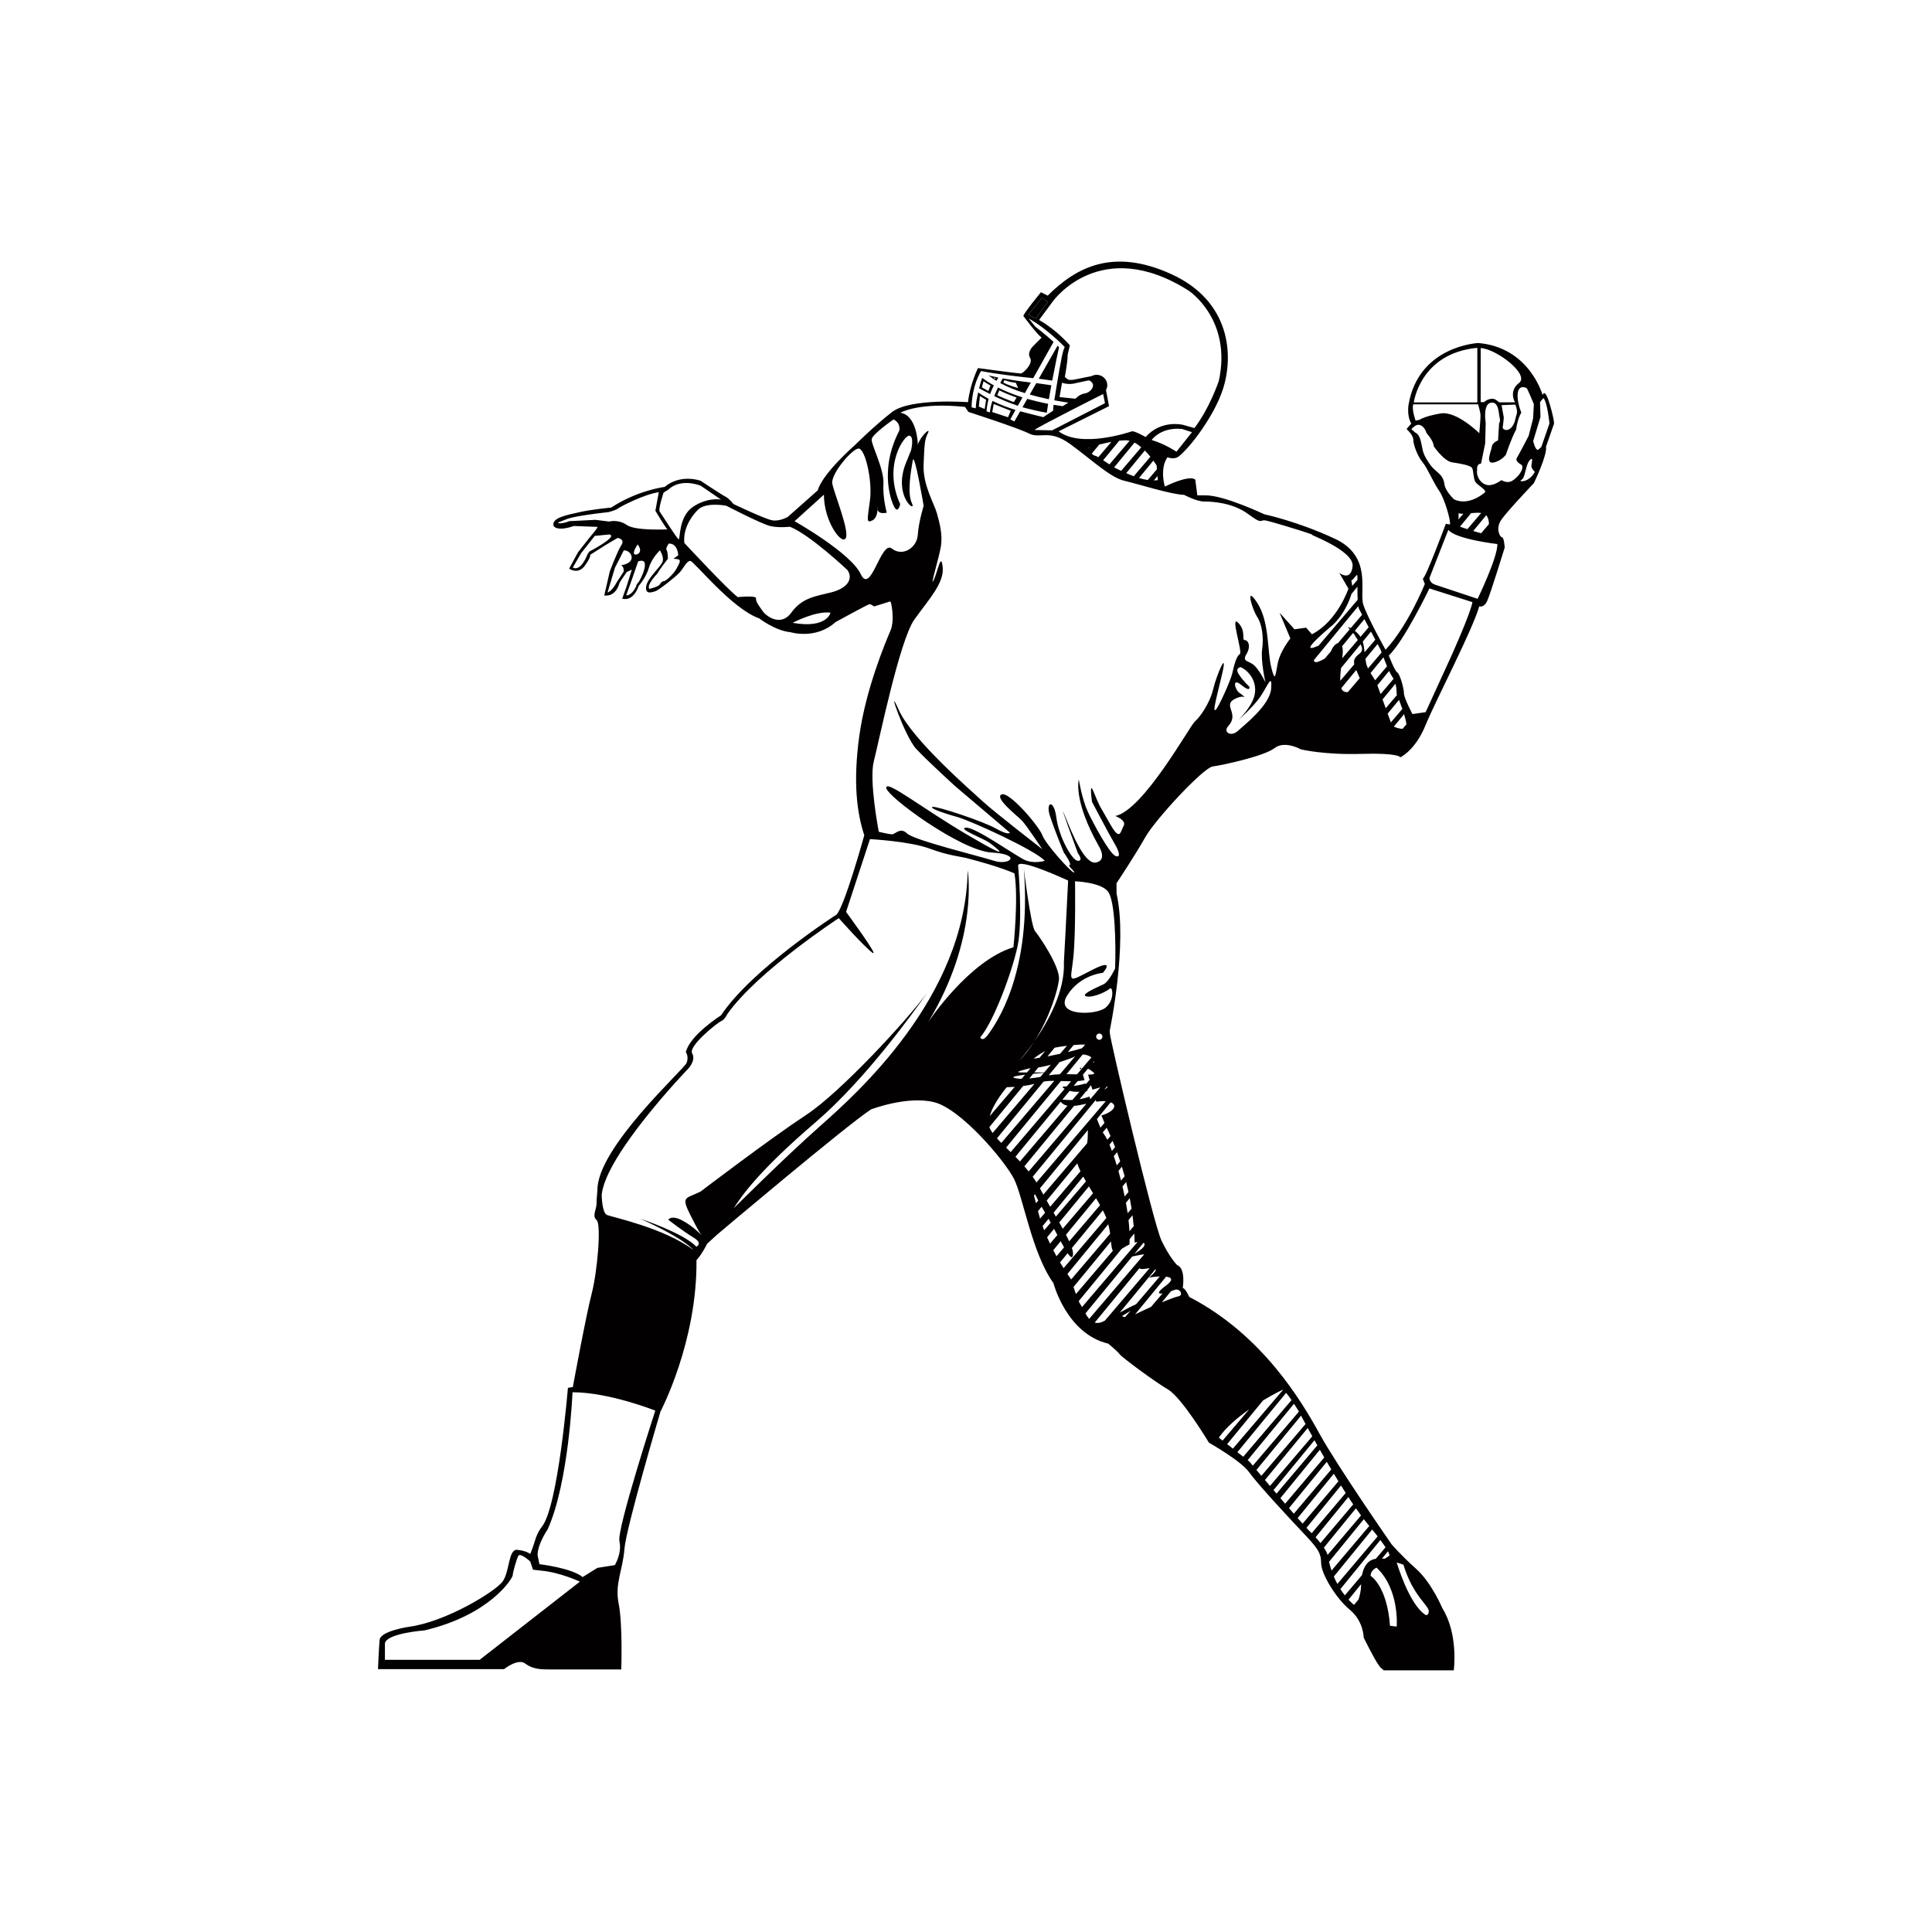 <?xml version="1.0" encoding="utf-8"?>
<!-- Generator: Adobe Illustrator 16.0.0, SVG Export Plug-In . SVG Version: 6.00 Build 0)  -->
<!DOCTYPE svg PUBLIC "-//W3C//DTD SVG 1.1//EN" "http://www.w3.org/Graphics/SVG/1.1/DTD/svg11.dtd">
<svg version="1.1" id="Layer_1" xmlns="http://www.w3.org/2000/svg" xmlns:xlink="http://www.w3.org/1999/xlink" x="0px" y="0px"
	 width="864px" height="864px" viewBox="0 0 864 864" enable-background="new 0 0 864 864" xml:space="preserve">
<g>
	<path fill="#020001" d="M618.773,746.971h-0.15C618.623,746.971,618.816,747.062,618.773,746.971z"/>
	<path fill="#020001" d="M483.59,478.109c-0.075-0.242-0.137-0.481-0.195-0.707C482.704,477.792,482.569,478.063,483.59,478.109z"/>
	<path fill="#020001" d="M446.5,168.87c-3.003-0.6-4.461-1.006-4.461-1.006c1.128,0.878,2.299,1.689,3.545,2.448
		C445.869,169.832,446.17,169.351,446.5,168.87z M444.953,169.412c-0.271-0.188-0.556-0.399-0.812-0.631c0,0,0.451,0.173,1.083,0.27
		C445.179,169.201,444.999,169.261,444.953,169.412z"/>
	<path fill="#020001" d="M473.602,155.283c-0.212-0.217-0.422-0.443-0.647-0.668l-8.426,14.767c1.125,0.112,4.206,0.555,6.021,0.818
		C471.963,162.801,473.346,156.455,473.602,155.283z"/>
	<path fill="#020001" d="M469.064,178.545c0.344-2.082,0.72-4.191,1.096-6.257c-1.788-0.241-6.008-0.872-6.744-0.947l-2.914,5.107
		C463.566,177.327,466.494,178.01,469.064,178.545z"/>
	<path fill="#020001" d="M446.291,173.31c-0.557,1.178-1.142,2.486-1.668,3.83c3.064,1.472,6.76,3.071,10.545,4.326l2.089-3.747
		C452.78,176.292,449.159,174.751,446.291,173.31z M453.382,179.814c-2.061-0.721-5.725-2.216-7.392-3.057
		c0.284-0.774,0.602-1.518,0.916-2.187c1.547,0.826,5.288,2.381,7.722,3.2L453.382,179.814z"/>
	<path fill="#020001" d="M460.982,171.071c-5.995-0.698-10.14-1.398-12.575-1.84c-0.285,0.502-0.675,1.217-1.109,2.064
		c3.35,1.833,7.059,3.291,11.025,4.515L460.982,171.071z M448.679,171.093c0.255-0.479,0.301-0.78,0.451-1.066
		c1.396,0.255,1.713,0.758,5.151,1.157l1.023,2.381C453.02,172.866,450.602,172.146,448.679,171.093z"/>
	<path fill="#020001" d="M444.459,172.34c-2.404-1.321-4.117-2.509-5.229-3.351c-0.314,0.895-0.856,2.502-1.381,4.635
		c1.005,0.564,2.748,1.518,4.942,2.614C443.21,175.021,443.752,173.708,444.459,172.34z M439.108,173.235
		c0.317-1.315,0.572-2.179,0.752-2.734c0.647,0.519,1.714,1.127,3.11,1.945c-0.405,0.849-0.723,1.66-0.962,2.412
		C440.718,174.173,439.696,173.588,439.108,173.235z"/>
	<path fill="#020001" d="M693.206,181.256c-2.434-8.48-3.336-4.538-3.336-4.538s-5.797-21.361-28.767-23.321
		c0,0-26.647,1.156-31.187,27.558c0,0-0.899,4.844,1.217,8.479l-2.116,2.419c0,0,3.019,2.703,3.019,4.822
		c0,2.118,1.832,7.286,4.161,10.058c2.165,2.591,4.628,8.734,7.346,12.671c2.721,3.935,5.453,14.232,4.854,15.142l-1.818-0.301
		c0,0-9.089,24.523-10.306,24.523l0.916,2.42c0,0-7.569,18.777-17.561,29.375c0,0-8.188-14.542-9.989-20.287
		c-1.818-5.761,4.235-21.504-12.724-29.368c-16.959-7.879-31.484-10.906-31.484-10.906s-18.479-8.78-26.65-8.473h-3.335l-0.9-6.97
		c0,0-1.518-2.726-13.626,3.027c0,0-2.449-7.961,1.188-13.106c0,0,2.96,1.27,5.047-0.376c5.227-4.124,15.923-18.229,19.769-30.149
		c4.792-14.916,3.546-39.289-23.284-51.442c-25.567-11.574-42.075-3.327-55.1,9.697l-3.035-1.517c0,0-7.255,8.78-7.872,10.597
		c0,0,6.054,8.172,8.187,9.689l-3.935,3.937c0,0-2.734,2.726-1.217,5.145c1.518,2.426-3.035,6.962-4.236,6.962
		c-1.217,0-19.078-2.419-19.078-2.419s-3.547,7.068-4.456,15.248c0,0-25.824-1.93-33.996,4.432
		c-8.172,6.354-16.651,14.833-16.651,14.833s-14.414,12.559-16.547,20.167l-13.392,11.875c0,0-3.658,2.134-7.008,1.525
		c-3.343-0.608-17.351-7.309-17.351-7.309s-1.826-2.441-3.651-3.351c-1.831-0.916-10.965-7.006-10.965-7.006
		s-8.826-3.343-16.134,2.748c0,0-11.972,1.413-23.892,9.231c0,0-8.841,0.819-14.188,2.051c-5.348,1.238-12.754,2.471-11.521,6.174
		c0,0,1.238,2.666,9.058,0c0,0,9.869,0.406,10.485,0.406s-3.289,4.53-3.289,4.53l-5.349,6.782l-3.988,7.346
		c0,0,3.988,2.936,7.067-1.382c3.087-4.319,2.27-4.732,2.27-4.732l6.782-4.319l5.55-3.289c0,0,3.5,0.413,1.645,3.289
		c-1.856,2.885-5.145,11.724-5.145,11.724l-2.464,10.697c0,0,4.965,1.164,6.819-5.626c0,0,1.608-2.606,3.261-4.868l2.261-1.028
		l-2.472,7.818l-1.848,5.138c0,0,4.732,1.854,7.406-5.753c0,0,3.29-3.703,4.521-8.022c1.231-4.319,4.928-7.812,4.928-7.812
		s1.854,2.674,1.238,4.935c-0.615,2.26-6.991,7.601-7.397,11.304c-0.421,3.703,2.666,2.471,4.108,2.058
		c1.435-0.413,9.051-6.376,10.898-8.427c1.848-2.058,3.079-5.145,4.731-5.145c1.638,0,18.507,21.384,30.841,25.703
		c0,0,7.195,5.551,13.984,6.174c0,0,11.305,3.493,20.145-4.529c0,0,14.603-8.015,15.217-8.015c0.617,0,2.06,1.022,2.06,1.022
		l7.195-2.261l0.383,0.75c0.51,2.532,1.404,8.376-0.278,12.296c-2.193,5.122-10.981,25.996-13.91,46.861
		c-2.929,20.873-1.098,34.783,2.193,44.675c0,0-8.787,31.846-12.445,35.511c0,0-37.714,24.159-51.623,45.025
		c0,0-13.91,8.786-15.743,16.479c0,0,1.457,1.832,0.359,4.763c-1.096,2.928-40.272,38.081-39.898,57.113c0,0-0.42,4.341-0.375,5.498
		c0.12,2.764-2.193,5.858,0,7.69c2.2,1.818,0.375,23.059-2.193,32.942c-2.569,9.885-8.42,41.747-8.42,41.747l-2.201,0.36
		c0,0-4.386,53.402-11.709,62.19c0,0-1.833,2.194-2.937,5.858c-1.096,3.649-2.193,6.22-2.193,6.22s-1.832-1.458-5.858-1.832
		c-4.026-0.362-3.29,9.885-6.587,14.284c-3.297,4.387-25.26,17.937-41.738,20.131c0,0-12.814,1.832-13.183,5.858
		s-0.728,13.083-0.728,13.083h56.376c0,0,6.228-5.03,9.524-2.463c3.29,2.568,7.375,2.598,10.666,2.598c3.305,0,32.222,0,32.222,0
		s0.677-20.174-1.149-29.322c-1.832-9.162,1.826-15.007,2.562-24.531c0.736-9.521,16.11-61.454,16.11-61.454
		s16.472-31.124,16.111-67.733c0,0,2.193-2.194,4.763-7.33l4.386-4.011c0,0,56.753-47.965,68.83-56.033
		c0,0,16.111-6.218,28.197-3.29c12.077,2.93,31.842,26.364,35.867,34.417c4.026,8.05,8.068,33.319,17.576,46.491
		c0,0,5.858,22.699,24.531,27.101c0,0,4.026,3.29,5.122,4.763c1.111,1.456,15.382,12.076,21.616,15.742
		c6.221,3.666,18.297,23.794,18.297,23.794s14.286,8.053,17.937,13.175c3.666,5.139,17.217,19.784,23.811,26.738
		c6.578,6.957,8.412,9.148,8.412,13.911c0,4.762,6.594,15.742,12.812,20.864c6.221,5.124,6.221,12.454,6.221,12.454
		s4.657,9.584,6.97,12.71c0.284,0.39,0.526,0.675,0.72,0.841c0.918,0.72,1.203,1.005,1.249,1.096h31.351
		c0,0,2.191-16.118-5.139-27.834c0,0-4.746-11.343-11.716-17.563c-6.957-6.233-10.982-10.996-10.982-10.996
		s-24.155-34.774-32.221-49.421c-8.053-14.646-25.63-44.299-58.21-61.14c0,0-1.834-4.026-2.931-4.026c0,0,1.473-8.786-2.554-10.258
		c0,0-3.304-3.29-6.971-10.982c-3.649-7.69-23.059-90.07-23.059-92.625l-0.089-1.142c0,0,8.188-38.896,3.062-61.413v-4.605
		c0,0,8.189-12.28,12.801-20.467c4.612-8.188,26.092-31.216,30.193-31.726c4.085-0.512,23.028-4.605,27.625-8.188
		c4.611-3.582,11.777,0.512,11.777,0.512s10.23,2.561,27.114,2.042c16.9-0.51,17.41,1.541,17.41,1.541s6.656-3.073,11.252-14.332
		c4.611-11.258,20.987-42.474,24.05-53.215c0,0,2.028,0.909,3.545-2.425c1.518-3.328,7.827-23.862,7.827-23.862
		s-0.301-4.552-1.201-4.552c-0.916,0-3.034-3.935-0.316-7.871c2.734-3.936,14.542-16.344,14.542-16.344s6.054-12.416,5.452-16.352
		l3.457-9.891C694.845,189.834,695.626,189.736,693.206,181.256z M608.677,708.906c0,2.328-0.569,4.641-1.142,6.414l-2.041,2.403
		c-0.873-0.766-1.698-1.533-2.436-2.345l5.618-6.908C608.677,708.619,608.677,708.77,608.677,708.906z M627.621,699.728
		c4.341,14.346,11.67,18.34,11.34,21.016c-0.284,2.312-1.665,1.321-1.665,1.321c-7.347-4.988-12.681-23.33-12.681-23.33
		L627.621,699.728z M624.615,727.412l-3.003-0.347c-1.324-17.995-8.668-22.336-8.668-22.336c0-2.659,2.673-3.666,2.673-3.666
		C625.953,710.737,624.615,727.412,624.615,727.412z M621.161,695.836l-1.789,1.188h-1.351l2.688-3.29
		C621.822,695.82,621.161,695.836,621.161,695.836z M619.628,691.944l-4.356,5.154c-3.831,0.54-5.512,3.846-6.188,7.313
		l-7.661,9.044c-0.735-0.93-1.396-1.861-1.998-2.81l17.907-21.96C618.306,690.008,619.058,691.074,619.628,691.944z
		 M616.099,687.063l-18.025,21.286c-0.602-1.128-1.128-2.237-1.577-3.319l17.152-21.031
		C614.567,685.125,615.378,686.147,616.099,687.063z M611.653,681.565c0.238,0.285,0.465,0.57,0.706,0.841l-16.887,19.949
		c-0.494-1.442-0.856-2.765-1.125-3.89l15.562-19.078C610.511,680.153,611.097,680.889,611.653,681.565z M608.663,677.703
		L593.7,695.385c-0.271-0.975-0.887-2.116-1.668-3.274l14.348-17.59C607.146,675.633,607.911,676.713,608.663,677.703z
		 M605.163,672.762l-14.633,17.306c-0.765-0.976-1.547-1.878-2.207-2.598l14.662-17.982
		C603.722,670.615,604.441,671.695,605.163,672.762z M601.812,667.655l-15.216,17.996c-0.48-0.42-1.292-1.247-2.345-2.388
		l15.458-18.944C600.415,665.447,601.107,666.56,601.812,667.655z M598.554,662.442l-16.029,18.943
		c-0.675-0.766-1.427-1.608-2.208-2.495l16.18-19.844C597.171,660.188,597.86,661.316,598.554,662.442z M595.353,657.14
		l-16.75,19.799c-0.704-0.796-1.426-1.637-2.162-2.493l16.899-20.717C594.001,654.856,594.678,655.998,595.353,657.14z
		 M590.246,648.338c0.631,1.126,1.292,2.283,1.966,3.454l-17.485,20.671c-0.72-0.812-1.426-1.654-2.132-2.479L590.246,648.338z
		 M589.134,646.369l-18.267,21.587c-0.465-0.526-0.902-1.053-1.352-1.577l18.326-22.309
		C588.264,644.822,588.683,645.588,589.134,646.369z M586.867,642.313l-18.931,22.202c-0.779-0.902-1.531-1.789-2.251-2.644
		l19.138-23.271C585.438,639.759,586.129,640.992,586.867,642.313z M583.846,636.829l-19.753,23.166
		c-0.797-0.962-1.547-1.849-2.208-2.63l19.949-24.275C582.344,634.052,583.021,635.313,583.846,636.829z M580.737,631.017
		c0,0,0.044,0.104,0.135,0.271l-20.596,24.154c-0.975-1.142-1.547-1.832-1.547-1.832l-0.781-0.617l20.729-25.222
		C579.852,629.545,580.737,631.017,580.737,631.017z M577.582,626.12l-21.601,25.342l-2.613-2.044l21.796-26.529
		C575.914,623.762,576.771,624.933,577.582,626.12z M564.874,626.254c4.956-2.973,8.728-4.746,8.728-4.746
		c0.045,0.014,0.091,0.06,0.15,0.075l-22.398,26.258l-2.567-2.014L564.874,626.254z M558.608,630.311l-11.866,13.926l-1.682-1.321
		C548.364,638.183,553.562,633.84,558.608,630.311z M662.17,155.658c7.091,0.376,22.009,11.86,17.171,15.593
		c-4.853,3.725-1.818,8.659-1.818,8.659s0,0-6.789,0c-0.933,0-1.473-1.547-3.334-1.577c-2.179-0.023-3.728,1.495-3.728,1.495h-1.502
		V155.658z M671.515,181.181l6.158-0.249c0,0,1.112,2.711,0.615,4.191c-0.48,1.48-0.854,3.327-0.854,3.327
		c-1.969,5.552-5.665,3.823-5.424,2.592c0.256-1.231,0.495-4.319,0.495-4.319L671.515,181.181z M660.669,155.553v24.411h-28.407
		C632.262,179.964,635.056,157.957,660.669,155.553z M631.991,180.828h29.037c0,0,1.066,3.546,1.066,5.137
		c0,1.593-0.54,7.789-0.54,7.789s-10.094-10.095-17.351-8.855c-7.255,1.24-9.388,2.839-9.388,2.839l-1.759,0.346
		C633.058,188.084,631.284,183.306,631.991,180.828z M645.977,216.647c-0.602-4.935-3.996-5.348-6.46-8.922
		c-3.078-4.447-3.153-5.753-3.68-8.42c-0.54-2.674-1.082-5.07-2.943-5.873l-1.728-1.502c0,0,1.728-1.968,3.064-1.968
		c1.336,0,2.929,1.073,3.739,3.74c0,0,3.199,3.47,3.199,5.873c0,0,4.539,6.67,8.277,7.204c3.726,0.533,7.991,1.33,8.803,2.404
		c0.797,1.058,0.526,4.8,1.593,6.399c1.068,1.599,5.603,3.74,4.013,4.799c0,0-6.941,6.144-13.61,2.936
		C650.244,223.317,646.323,219.562,645.977,216.647z M652.272,229.462c0.435,0.27,1.187,0.323,2.133,0.292l-2.179,2.562
		C652.361,230.874,652.272,229.462,652.272,229.462z M657.889,229.469c1.488-0.127,3.064-0.226,4.537-0.082l-6.205,7.255
		c-1.26-0.412-2.434-0.796-3.317-1.096L657.889,229.469z M664.665,230.393c0.812,0.953,1.201,2.471,1.201,3.973l-3.5,4.116
		c-0.991-0.255-2.224-0.608-3.529-1.014L664.665,230.393z M610.165,276.878c0.602,1.127,1.262,2.365,1.923,3.627l-3.666,4.296
		c-0.615-0.96-1.456-1.863-2.554-2.688L610.165,276.878z M600.189,289.016l4.899-5.956c0.465,0.525,0.84,0.991,0.93,1.254
		c0.136,0.406,0.646,1.081,1.216,1.877l-6.983,8.195c0.15-1.225,0.255-2.322,0.255-3.186
		C600.506,290.315,600.401,289.587,600.189,289.016z M607.055,257.793c0,0.48,0,0.998,0,1.531l-2.297,2.696l-0.451-2.509
		C605.344,259.512,607.055,255.727,607.055,257.793z M526.116,202.008c0,0-4.926-3.387-11.101-5.242c0,0,4.011-5.859,13.564-4.935
		l4.478,1.442L526.116,202.008z M500.533,197.082c1.039-0.105,2.06-0.18,3.021-0.18c0.524,0,1.066,0.089,1.591,0.218l-8.996,10.56
		c-0.948-0.615-1.909-1.262-2.81-1.854L500.533,197.082z M491.176,204.464c-0.661-0.39-1.217-0.653-1.593-0.713
		c-0.495-0.09-0.93-0.443-1.322-0.901l3.32-4.033c1.622-0.42,3.516-0.865,5.452-1.217L491.176,204.464z M507.355,197.938
		c1.05,0.541,2.058,1.27,3.019,2.088l-8.984,10.53c-0.66-0.316-1.23-0.586-1.668-0.789c-0.448-0.195-0.945-0.466-1.472-0.767
		L507.355,197.938z M511.967,201.475c0.93,0.925,1.757,1.885,2.493,2.786l-7.436,8.713c-1.203-0.443-2.344-0.924-3.381-1.382
		L511.967,201.475z M515.781,205.99c0.916,1.254,1.458,2.141,1.458,2.141l0.15,1.727l-4.102,4.8
		c-1.308-0.188-2.613-0.503-3.905-0.894L515.781,205.99z M517.629,212.885l0.15,1.81c-0.556,0.105-1.155,0.143-1.757,0.15
		L517.629,212.885z M531.599,129.986c0,0,19.5,12.807,13.462,40.371c0,0-3.997,11.995-10.907,21.083l-5.093-1.449
		c0,0-9.733-2.479-16.733,5.453c0,0-5.076-2.906-6.175-2.545c-1.096,0.367-22.549,7.638-32.733,0l22.548-11.267l-1.366-7.203
		c0.361-0.661,0.587-1.397,0.587-2.186c0-2.553-2.135-4.627-4.762-4.627c-0.856,0-1.654,0.232-2.345,0.616
		c-8.893,1.585-9.688,2.712-11.866,0.308c2.328-13.58,0.12-5.565,2.237-14.113c-3.666-4.086-8.217-8.104-13.76-11.35l6.188-8.359
		C470.881,134.718,492.092,104.929,531.599,129.986z M487.24,200.063l-0.301,0.353c-0.059-0.136-0.091-0.226-0.091-0.226
		S486.999,200.139,487.24,200.063z M493.34,176.208l0.812,4.101l-23.631,12.145l-7.872-0.164
		C462.979,191.471,493.34,176.208,493.34,176.208z M480.977,178.311l-7.137-0.736l1.097-6.399c3.29,1.097,6.04,0.18,6.04,0.18
		l6.038-1.277c3.83,1.825,0.723,5.483-1.832,5.859C482.629,176.299,480.977,178.311,480.977,178.311z M466,133.23l2.598,1.735
		l-5.482,7.512l-3.199-1.78L466,133.23z M437.773,167.773c-0.075-0.059,0.976-1.847,0.976-1.847
		c6.459,1.322,17.065,2.546,23.313,3.199l9.089-16.231c-3.62-3.326-8.141-6.797-8.141-6.797l-2.989-3.666
		c8.396,4.635,16.118,12.739,16.118,12.739l-0.647,1.637l0.062,0.044c-0.661,1.135-2.93,15.045-4.056,22.172
		c3.784,0.714,6.293,1.022,6.293,1.022l-2.567,1.607c-1.399-0.188-2.734-0.397-4.042-0.623c-0.21,1.33-0.196,2.592-0.196,2.592
		l-4.399,2.928c0,0-6.865-1.659-10.365-2.62l-2.584,4.543l-1.818-0.908l2.312-4.244c-3.078-0.938-6.715-2.262-10.304-4.041
		c-0.602,1.811-1.036,3.604-1.128,5.16l-1.501-0.503c0,0,0.016-2.23,0.916-5.558c-1.606-0.879-3.186-1.833-4.671-2.914
		c-0.468,2.269-0.989,4.251-1.094,7.135l-1.842-0.42C434.508,182.18,434.338,174.796,437.773,167.773z M450.798,186.589
		l-7.062-2.306l0.661-3.628c0.66,0.338,7.617,3.02,7.617,3.02L450.798,186.589z M440.988,178.785l-0.631,4.115l-2.613-1.073
		l0.48-4.703L440.988,178.785z M296.751,220.306l2.117-1.352c5.799-5.408,14.489-1.735,14.489-1.735l9.073,6.182
		c0,0-5.986-1.164-12.551,3.282c-6.564,4.438-5.604,14.669-6.369,14.481c-0.774-0.195-7.722-11.394-8.503-12.363
		C294.243,227.838,296.751,220.306,296.751,220.306z M263.553,246.654l-0.767,1.142c-3.439,8.525-6.617,5.979-6.617,5.979
		l3.688-6.361l6.114-7.759l6.489-0.638C276.787,239.782,263.553,246.654,263.553,246.654z M282.127,250.598
		c-1.149,1.907-4.455,2.163-4.455,2.163c1.396,0.383,1.277,2.802,1.277,2.802l-3.057,4.708c-2.291,4.319-4.199,4.702-4.199,4.702
		l3.305-11.071l3.951-7.759C281.488,246.016,283.276,248.689,282.127,250.598z M285.387,260.572
		c-0.759,0.608-0.916,1.675-0.916,1.675c-2.141,4.44-4.44,3.98-4.44,3.98l2.6-7.188l2.756-7.961
		C291.809,248.788,286.154,259.956,285.387,260.572z M285.162,243.477c2.899,3.673-0.774,5.212-1.539,4.251
		C282.848,246.766,285.162,243.477,285.162,243.477z M280.332,234.794c-3.861-2.711-7.917-1.547-7.917-1.547l-6.174-0.773
		l-7.338,0.383l-4.244,0.196c0,0-2.899,1.157-4.447,0.968c-1.547-0.194,0-0.577,1.93-1.359c1.931-0.766,3.478-1.735,20.084-3.666
		c0,0,3.087-0.772,4.049-1.547c0.977-0.766,11.597-6.368,18.35-7.338l-1.539,8.308c0,0,4.821,8.111,5.407,8.308
		C298.494,236.725,284.2,237.491,280.332,234.794z M302.542,254.292c-1.352,2.509-4.829,5.604-5.596,5.604
		c-0.78,0-1.352,0.578-1.938,1.539c-0.571,0.97-4.627,1.93-4.627,1.93c-1.352-1.93,3.666-6.947,3.666-6.947
		c0.195-0.774,4.634-6.564,4.634-6.564s0-3.095-0.578-3.861c-0.587-0.773,0.962-2.899,0.962-2.899
		c4.056-0.195,4.251,5.213,4.251,5.213l-2.126,1.547c0,0,0,0,1.734,0.188C304.848,250.259,303.894,251.784,302.542,254.292z
		 M354.465,278.53c0,0,10.29-5.446,16.945-4.537C371.411,273.994,369.901,281.258,354.465,278.53z M371.718,264.914
		c-7.263,1.81-13.017,2.418-17.854,9.08c-4.853,6.656-11.507,1.21-12.717-0.608c-1.209-1.81-3.326-4.236-3.026-5.745
		c0.301-1.518-8.173-0.608-8.173-0.608c-4.235-3.027-23.907-24.215-23.907-24.215c-0.608-5.747,2.427-11.199,6.046-14.828
		c3.637-3.635,12.717-1.817,12.717-1.817s15.735,8.172,19.672,9.08c3.935,0.909,8.78,0.301,8.78,0.301
		c9.08,3.635,25.725,19.371,25.725,19.371C381.701,258.86,378.981,263.095,371.718,264.914z M398.825,245.317
		c-4.882-3.824-9.373,21.031-13.88,11.469c-4.492-9.561-29.608-23.705-29.608-23.705l13.114-11.852
		c0,11.852,7.871,22.555,9.749,19.497c1.878-3.057-5.242-20.264-5.993-24.47c-0.752-4.206,8.622-15.292,11.62-15.675
		c2.996-0.383,6.376,14.151,5.249,22.938c-1.126,8.796-1.877,10.711,1.127,9.179c1.649-0.845,2.161-3.316,2.29-4.851
		c-0.028-0.155-0.044-0.321-0.044-0.505c0-1.37,0.149-0.742,0.044,0.505c0.437,2.424,4.081,1.41,4.081,1.41
		s-1.879-6.504-1.503-13.001s-5.618-17.59-5.243-19.881c0.376-2.291,9.742-8.795,9.742-8.795c3.372,1.532,2.621,4.972,2.621,4.972
		c-9.374,17.974-3.365,32.884-1.87,34.791c1.494,1.915,2.246-1.907,2.246-1.907c-7.872-17.208,1.878-30.976,4.131-30.593
		c2.246,0.391,0.751,6.504,0.751,6.504l-2.628,6.497c-5.251,14.534,5.249,21.798,2.996,17.209c-2.246-4.59-0.368-14.91,0.376-19.124
		c0.751-4.198,4.874,20.272,4.874,20.272s-2.253,7.263-2.629,13.001C410.069,244.933,403.693,249.14,398.825,245.317z
		 M214.498,742.284h-42.354v-7.405c0.826-4.523,17.682-5.753,17.682-5.753c29.608-6.986,39.477-23.451,39.477-24.682
		c0-1.232,1.645-6.986,2.464-8.638c0.826-1.639,5.348,2.479,5.348,2.479l1.24,3.694l3.703,0.421
		c8.638,0.812,17.268,4.929,17.268,4.929L214.498,742.284z M277.012,689.227c1.231,5.363-2.058,10.695-2.058,10.695l-7.812,1.246
		l-6.579,4.102c-4.942-4.102-19.333-5.754-19.333-5.754l-0.826-4.114c0-4.929,4.529-11.507,4.529-11.507
		c9.456-20.987,11.101-61.274,11.101-61.274c16.457,0,37.015,8.217,37.015,8.217S275.78,683.895,277.012,689.227z M415.093,457.092
		c22.785-37.663,17.667-67.886,17.667-67.886c-0.932,56.726-49.752,99.975-66.021,114.396c-16.277,14.404-38.6,36.728-38.6,36.728
		c3.252-5.106,10.696-16.269,36.736-38.592c21.982-18.845,43.633-48.948,49.847-57.873c-9.106,12.446-38.947,44.702-54.031,54.615
		c-16.276,10.695-47.432,34.414-47.432,34.414c-6.504,3.259-8.833,1.862-4.649,10.229c3.889,7.78,4.966,9.129,5.099,9.281
		c0.004,0.005,0.016,0.018,0.016,0.018s-0.006-0.007-0.016-0.018c-0.168-0.189-3.38-3.766-8.352-6.485
		c-5.122-2.796-6.512-0.467-6.512-0.467s6.512,5.108,11.161,7.901c4.649,2.78,1.39,4.177,1.39,4.177
		c-5.573-6.038-25.101-12.543-25.101-12.543c20.46,9.299,23.711,13.939,23.711,13.939c-13.024-9.763-36.194-14.63-38.523-15.562
		c-2.329-0.933-2.404-9.073-2.404-9.073c1.863-18.133,38.6-56.273,38.6-56.273s3.717-3.709,1.854-6.97
		c-1.854-3.261,11.627-13.956,13.024-14.421c1.396-0.465,2.794-3.245,2.794-3.245c13.482-19.062,49.752-42.786,49.752-42.786
		s10.695,12.092,14.88,15.345c4.184,3.256-11.619-18.131-11.619-18.131l10.688-32.553c0,0,17.674,0.932,26.506,4.185
		c8.833,3.259,14.023,3.612,16.269,4.191c16.281,4.183,21.855,6.97,21.855,6.97c1.861,11.162-0.468,33.019-0.468,33.019
		C433.226,429.663,415.093,457.092,415.093,457.092z M438.359,463.914c5.963-6.911,14.149-28.934,16.658-40.565
		c2.524-11.634,0.316-35.857,0.316-35.857c-1.262-4.716,22.337,6.295,22.337,6.295c-0.632,13.835-1.892,36.477-1.892,36.477
		c0.574,12.986-7.08,26.654-13.187,35.398c-2.099,3.276-4.511,6.445-7.259,9.263c0,0,3.306-3.603,7.259-9.263
		c7.031-10.979,10.503-23.176,10.977-27.526c0.631-5.663-8.802-19.502-10.68-21.703c-1.894-2.2-5.033-27.993-5.033-27.993
		c3.771,47.488-12.903,69.827-15.727,73.912C439.291,466.436,438.359,463.914,438.359,463.914z M489.013,479.595
		c0.933,0.752-0.195,0.961-2.403,0.978c0.18,0.706,0.376,1.412,0.571,2.103c0.105-0.016,0.21-0.029,0.314-0.045l-1.952,2.282
		c-0.046-0.118-0.075-0.255-0.121-0.389c-1.125,0.359-2.388,0.676-3.604,0.87c-0.572,0.091-1.128,0.15-1.638,0.212l1.742-2.135
		c1.021-0.075,2.044-0.21,3.081-0.406c-0.255-0.87-0.497-1.697-0.706-2.463l2.133-2.598
		C487.09,478.004,487.375,478.289,489.013,479.595z M488.653,475.3l0.645-0.798c0.046,0.287-0.029,0.513-0.285,0.631
		C488.922,475.179,488.787,475.238,488.653,475.3z M491.012,486.597c0.39-0.121,0.735-0.226,1.066-0.331l-2.78,3.274
		c-0.016,0.014-0.029,0.014-0.06,0.03c0.014,0,0.014,0.016,0.014,0.029l-1.681,1.969c-0.135-0.392-0.256-0.798-0.377-1.203
		c-0.195,0.075-0.375,0.15-0.569,0.226c-1.354,0.48-2.629,0.781-3.846,0.993l3.049-3.695c0.18-0.032,0.359-0.062,0.571-0.105
		c-0.045-0.15-0.091-0.287-0.137-0.438l1.668-2.027c0.196,0.677,0.405,1.337,0.602,1.982
		C489.313,487.106,490.139,486.865,491.012,486.597z M490.214,463.597c0-0.766,0.631-1.396,1.396-1.396
		c0.781,0,1.399,0.631,1.399,1.396c0,0.782-0.618,1.413-1.399,1.413C490.845,465.01,490.214,464.379,490.214,463.597z
		 M482.704,488.248l-3.124,3.664c-1.923,0.062-3.486-0.073-4.478-0.135l3.229-3.935
		C479.548,488.173,480.977,488.337,482.704,488.248z M481.638,480.451c-1.488-0.029-3.064-0.075-4.688-0.075l7.226-8.788
		c1.652,0,3.005,0.588,3.921,1.292L481.638,480.451z M483.904,468.765c-1.606,0.526-3.875,1.126-6.339,1.711l2.57-3.124
		c2.101-0.193,4.011-0.271,5.152-0.193L483.904,468.765z M479.819,472.896c0.36-0.21,0.706-0.392,1.05-0.556l-6.895,8.082
		c-1.757,0.059-3.438,0.209-4.972,0.465l1.053-1.292l3.801-4.612C477.265,473.902,479.819,472.896,479.819,472.896z M453.14,481.878
		l0.347-0.42c0.856-0.255,2.718-0.571,4.926-0.841l-1.561,1.832C454.958,482.42,453.712,482.179,453.14,481.878z M453.787,486.04
		l-11.177,13.1c1.698-6.1,7.631-12.949,7.631-12.949S451.668,486.19,453.787,486.04z M456.64,479.595
		c-4.399,0,3.997-1.861,3.997-1.861c0.074,0,0.149,0,0.225,0l-1.592,1.861C458.248,479.595,457.332,479.595,456.64,479.595z
		 M462.049,480.196c1.668-0.164,3.35-0.314,4.776-0.42l-1.562,1.832c-1.834,0.331-3.486,0.557-4.941,0.69L462.049,480.196z
		 M462.529,479.595l1.816-2.208c1.805-0.285,3.712-0.736,5.573-1.246l-2.943,3.454C465.624,479.595,464.077,479.595,462.529,479.595
		z M462.229,473.393c0,0,2.434-1.939,5.197-3.352l-2.583,3.034C463.58,473.271,462.648,473.393,462.229,473.393z M474.082,471.258
		c-1.953,0.435-3.908,0.826-5.648,1.173l3.199-3.892c1.487-0.314,3.485-0.615,5.514-0.87L474.082,471.258z M442.641,504.576
		c-0.075-0.18-0.137-0.344-0.196-0.54l15.111-18.372c1.608-0.209,3.336-0.51,5.033-0.916l-18.702,21.932
		C443.376,505.959,442.941,505.27,442.641,504.576z M445.84,509.069l20.851-25.373c1.576-0.27,3.169-0.36,4.792-0.345l-23.69,27.775
		C447.086,510.421,446.441,509.744,445.84,509.069z M451.984,515.227c-0.706-0.675-1.383-1.336-2.06-1.996l24.517-29.79
		c1.488,0.06,3.004,0.121,4.551,0.137l-1.923,2.251c-1.951,0.092-2.568,0.167-0.946,1.099L451.984,515.227z M454.102,517.315
		l20.22-24.605c0.18,0.195,0.405,0.405,0.706,0.677c0.631,0.569,1.442,0.916,2.374,1.08l-21.272,24.952
		C455.455,518.699,454.778,517.992,454.102,517.315z M458.111,521.597l22.234-27.055c1.697-0.135,3.591-0.524,5.498-0.946
		l-25.822,30.284C459.39,523.099,458.759,522.333,458.111,521.597z M490.021,491.928c0.089,0.256,0.18,0.526,0.269,0.782
		c1.504-0.242,2.931-0.347,4.206-0.242l-30.961,36.309c-0.556-0.87-1.125-1.711-1.711-2.538L490.021,491.928z M493.821,487.316
		l1.229-1.518C495.577,485.949,495.097,486.521,493.821,487.316z M481.771,520.26c0.317,1.066,0.798,2.253,1.427,3.529
		l-13.548,15.879c-0.526-0.916-1.037-1.832-1.563-2.748L481.771,520.26z M466.586,534.229c-0.511-0.93-1.023-1.862-1.518-2.794
		l21.437-26.077c-0.075,1.968,0.029,4.101-0.36,5.949l-3.876,4.536c-0.196,0.164-0.36,0.36-0.48,0.569L466.586,534.229z
		 M484.431,526.179c0.39,0.69,0.796,1.397,1.217,2.133l-13.459,15.759c-0.33-0.586-0.661-1.157-1.007-1.759L484.431,526.179z
		 M486.969,530.565c0.618,1.007,1.233,2.027,1.849,3.049l-13.551,15.879c-0.494-0.902-1.021-1.834-1.561-2.796L486.969,530.565z
		 M490.154,535.838c0.615,1.051,1.233,2.087,1.803,3.11l-13.79,16.178c-0.421-0.916-0.916-1.907-1.458-2.929L490.154,535.838z
		 M462.393,534.681l0.497-0.602c0.39,0.781,0.87,1.729,1.427,2.81l-1.021,1.203C462.936,536.725,462.648,535.597,462.393,534.681z
		 M464.228,541.758c0-0.046-0.017-0.078-0.032-0.121l1.622-1.969c0.376,0.661,0.782,1.367,1.217,2.09
		c0.107,0.193,0.228,0.39,0.333,0.585l-2.24,2.627C464.797,543.904,464.496,542.838,464.228,541.758z M466.255,548.306l2.673-3.261
		c0.316,0.586,0.631,1.158,0.948,1.743l-2.914,3.411C466.72,549.582,466.48,548.938,466.255,548.306z M468.267,553.323l3.11-3.787
		c0.511,0.948,1.008,1.88,1.488,2.78l-3.29,3.859C469.124,555.246,468.688,554.299,468.267,553.323z M471.031,559.106l3.306-4.026
		c0.54,0.991,1.037,1.923,1.516,2.75l-3.379,3.965C471.992,560.938,471.512,560.038,471.031,559.106z M474.065,564.559l3.38-4.115
		c1.262,1.849,2.103,2.418,2.374,0.9c0.15-0.812-0.029-1.892-0.465-3.229l13.849-16.841c0.618,1.188,1.142,2.329,1.563,3.411
		l-19.124,22.443C475.148,566.348,474.622,565.49,474.065,564.559z M493.174,506.395l1.727-2.087
		c0.572,1.23,0.916,1.877,0.916,1.877c0.271,0.615,0.543,1.23,0.812,1.849l-1.44,1.682c-0.513-1.037-0.978-1.849-1.366-2.329
		C493.608,507.131,493.399,506.784,493.174,506.395z M479.024,572.146c0,0-0.647-0.873-1.685-2.404l18.297-22.277
		c0.392,1.518,0.647,2.96,0.827,4.266l-17.426,20.445C479.024,572.16,479.024,572.146,479.024,572.146z M481.156,578.711
		c-0.392-1.082-0.752-2.179-1.082-3.156l16.75-20.384c0.195,1.982,0.346,3.44,0.886,4.131L481.156,578.711z M485.408,587.378
		l20.924-25.462c0.782-0.121,2.63-0.615,5.079-0.962c0.118-0.016,0.21-0.029,0.314-0.029l-24.651,28.9
		C486.43,589.09,485.873,588.235,485.408,587.378z M503.194,588.984c-1.068-0.029-1.383-0.448-1.383-0.448s1.772-1.069,3.755-2.329
		L503.194,588.984z M526.987,579.731c-1.126,0.196-4.04,1.276-7.39,2.659l4.056-4.942c0.511-0.18,0.976-0.346,1.338-0.51
		C527.798,575.735,529.391,579.342,526.987,579.731z M521.491,570.93c2.401,0.301,3.559,1.321-0.091,4.01
		c-4.252,3.124-3.5,3.755-1.518,3.5l-5.152,6.024c-2.239,1.005-4.418,2.012-6.129,2.869c-0.33,0.166-0.661,0.33-0.978,0.465
		L521.491,570.93z M513.799,571.335c0.706-0.137,2.78-0.421,4.867-0.496l-10.591,12.408c-2.404,1.066-4.775,2.358-7.316,3.755
		l16-19.468C517.449,568.66,513.799,571.335,513.799,571.335z M514.13,567.113l-19.979,23.435c-0.242,0.135-0.48,0.255-0.736,0.39
		c-1.518,0.752-2.779,0.843-3.862,0.542l20.024-24.351c0.257,0.419,1.128,0.556,3.021,0.21
		C513.184,567.233,513.694,567.158,514.13,567.113z M509.413,559.348c-0.916,0.6-1.606,1.066-2.148,1.44l4.146-5.061
		C512.327,556.358,511.921,557.68,509.413,559.348z M507.415,555.697c0.45-0.12,0.886-0.212,1.291-0.255l-24.802,29.067
		c-0.164-0.301-0.33-0.572-0.48-0.781c-0.314-0.376-0.661-1.037-1.021-1.849l19.183-23.344c0.21-0.12,0.392-0.241,0.615-0.392
		c1.007-0.66,1.984-1.187,2.9-1.606c0.044-0.768,0.075-1.562,0.075-2.374l2.074-2.522
		C507.355,553.353,507.401,554.736,507.415,555.697z M507.009,548.381l-1.907,2.238c-0.075-1.606-0.226-3.291-0.421-5.002
		l1.788-2.164C506.694,545.241,506.874,546.894,507.009,548.381z M506.048,540.495l-1.757,2.058
		c-0.226-1.547-0.481-3.11-0.769-4.673l1.7-2.071C505.537,537.444,505.808,539.007,506.048,540.495z M504.667,533.074l-1.698,1.998
		c-0.301-1.504-0.631-2.989-0.991-4.461l1.652-2.015C504.02,530.13,504.35,531.632,504.667,533.074z M502.953,526.042l-1.622,1.924
		c-0.376-1.473-0.766-2.914-1.158-4.312l1.548-1.894C502.172,523.22,502.577,524.646,502.953,526.042z M500.955,519.373
		l-1.531,1.789c-0.436-1.459-0.887-2.839-1.338-4.131l1.456-1.76C500.039,516.655,500.52,518.022,500.955,519.373z M497.259,514.687
		c-0.376-1.021-0.735-1.938-1.08-2.794l1.381-1.684c0.393,0.932,0.766,1.864,1.128,2.796L497.259,514.687z M496.689,492.965
		c3.5,1.352,0.976,4.402-4.131,5.874c0.511,1.276,0.962,2.372,1.381,3.32l-1.816,2.133c-0.496-1.112-1.022-2.418-1.562-3.86
		L496.689,492.965z M498.688,433.104c0,0-2.734,5.842-5.079,7.013c-2.328,1.174-10.904,4.674-7.794,5.455
		c3.123,0.779,9.357-2.328,10.528-3.5c1.172-1.173,2.345,5.061-1.952,8.577c-4.281,3.499-23,3.892-17.155-5.469
		c5.858-9.358,15.984-10.124,15.984-10.124s6.233-7.02-5.063-1.173c-11.311,5.844-9.357,5.454-8.187-5.467
		c1.171-10.91,0.781-34.299,0.781-34.299s11.687,0.397,14.811,4.679C498.688,403.085,499.062,421.795,498.688,433.104z
		 M568.479,307.854c-0.511,7.458-11.823,16.193-14.918,19.024c-3.078,2.824-6.669,0.51-4.37-2.058
		c2.329-2.569,2.329-4.626,1.292-7.451c-1.023-2.832-0.255-4.116,3.078-5.4c1.611-0.618,2.562-0.461,3.118-0.133
		c-0.513-0.552-1.289-1.271-2.337-1.925c-2.057-1.284-3.604-7.196,0.766-3.598c4.373,3.598,3.605,0.774,3.605,0.774
		s-2.568-2.313-4.626-5.4c-2.058-3.08,0.766-3.343,0.766-3.343c4.372,2.058,7.451,7.196,6.175,12.596
		c-1.292,5.4-7.195,11.049-7.195,11.049s6.158-5.392,9.508-10.019C566.677,307.342,568.989,300.402,568.479,307.854z
		 M578.903,281.43l-6.669-7.42l4.821,11.499c0,0-4.445,5.573-5.573,10.763c-1.112,5.198-1.112,9.645-2.958,2.23
		c-1.863-7.42-0.752-20.414-6.309-28.946c-5.573-8.533-2.24,2.967,0,6.309c2.221,3.334,2.959,9.276,2.221,14.466
		c-0.735,5.197,1.488,14.85,1.488,14.85s-1.861-4.087-4.461-7.053c-2.6-2.967-6.31-1.856-4.072-5.565
		c2.225-3.71,0.736-6.309-0.749-6.309c-1.488,0,0.749-4.087-2.96-7.79c-3.71-3.717,2.224,13.354,0.735,14.099
		c-1.487,0.743-2.6,5.197-3.335,8.532c-0.75,3.343-6.31,15.585-7.422,16.329c-1.109,0.743-0.749-1.112,2.6-14.842
		c3.336-13.729-2.237-0.743-3.709,5.566c-1.488,6.31-5.949,12.619-8.173,14.473c-2.224,1.855-23,39.704-35.616,42.302
		c0,0,5.182,1.855,3.71,4.454c-1.488,2.6-1.488,7.053-5.949-0.743c-4.445-7.797-4.445-7.797-4.445-7.797s-0.736-1.111-2.977-6.677
		c-2.221-5.565-0.735,4.455-0.735,4.455s7.797,14.841,10.021,18.56c2.224,3.709,2.958,6.677,0.376,5.565
		c-2.6-1.119-9.661-14.105-12.258-19.672c-2.601-5.565-4.072-14.473-4.072-14.473s-2.598,9.276,8.909,29.692
		c0,0,4.069,6.301-1.128,7.412c-5.182,1.12-10.755-12.985-14.091-21.142c-3.349-8.164,5.934,17.065,5.934,17.065s2.6,3.341,0,3.341
		c-2.598,0-8.53-10.763-9.643-19.294c-1.112-8.533-4.824-7.053-2.976-1.112c1.863,5.933,6.309,16.697,6.309,16.697
		s3.712,5.189,2.601,5.565c-1.112,0.375,2.973,3.342,1.848,3.342c-1.112,0-12.605-12.618-14.091-16.705
		c-1.487-4.078-14.842-19.664-18.191-18.184c-3.336,1.487,6.685,9.284,8.906,11.507c2.225,2.23,9.285,12.986,9.285,12.986
		s-21.527-16.697-26.349-21.15c-4.826-4.455-31.917-27.829-37.851-41.19c-5.934-13.354,2.6,11.875,7.797,17.44
		c5.188,5.566,17.439,16.697,17.439,16.697l24.481,20.783c0,0-0.359,1.487-6.309-1.855c-5.934-3.343-26.344-10.02-28.192-9.652
		c-1.862,0.376,4.078,2.606,10.757,4.455c6.682,1.854,35.626,15.217,39.338,19.67c0,0-4.824,1.48-8.909-0.375
		c-4.086-1.848-22.259-14.834-26.344-14.466c-4.085,0.368,7.792,4.823,10.392,6.677c2.598,1.855,12.616,9.644-8.904-2.967
		c-21.527-12.618-37.113-25.237-37.113-21.526c0,3.711,33.401,28.204,47.126,28.948c13.73,0.743,8.157,5.94,1.112,3.709
		c-7.045-2.223-35.988-9.276-38.962-12.25c-2.967-2.959-5.197,0.375-6.678,0.375c-1.486,0-5.94-1.111-5.94-1.111
		s-4.445-23.014-2.223-31.546c2.223-8.533,11.506-54.176,18.184-63.453c6.677-9.275,13.362-16.329,12.611-23.382
		c-0.737-7.045-2.224,2.23-4.078,5.941c-1.856,3.71,2.599-10.388,3.341-15.585c0.737-5.197-0.742-10.396-1.862-14.475
		c-1.11-4.077-6.302-12.617-5.934-21.518c0.376-8.908,0.376-11.139,1.863-14.105c1.479-2.967-2.231,0.368-3.711,3.343
		c-1.486,2.966-0.751,1.11-0.751,1.11s-0.368-12.618-7.789-13.729c0,0,8.165-4.823,28.939-2.599l1.488,2.23
		c0,0,21.896,7.045,27.097,9.644c5.181,2.599,8.893-2.224,18.552,4.822c9.643,7.052,17.8,14.85,24.108,16.328
		c6.31,1.488,20.821,6.1,26.726,6.31c0,0,5.573,2.966,8.906,2.966c3.336,0,12.619,0.376,19.664,5.566
		c7.047,5.198,4.823,2.231,8.173,2.974c3.336,0.736,14.706,4.29,14.706,4.29s7.556,2.389,5.693,2.02
		c-1.848-0.375,18.928,7.045,18.192,14.099c-0.752,7.045-5.949,2.967-5.949,2.967l4.085,7.053c0,0-4.821,14.474-16.328,20.407
		l-2.6-2.966L578.903,281.43z M596.029,279.485c5.001-4.755,7.375-10.666,8.353-13.866l2.673-3.253c0,0.526,0,0.978,0,1.277
		c0,0.556,0,2.599,0.104,4.582l-17.665,20.73v-0.165C578.814,293.613,596.029,279.485,596.029,279.485z M596.375,289.136
		c-0.631,0.834-0.932,1.548-1.217,2.193l-2.72,3.192c-0.586,0.361-1.322,0.744-2.268,1.157c-1.818,0.795-2.509,0.413-2.613-0.451
		l19.873-24.163c0.091,0.518,0.18,0.938,0.316,1.187c0.148,0.299,0.675,1.292,1.397,2.681l-5.108,5.987
		c-0.03-0.015-0.046-0.038-0.076-0.053c-1.487-0.826-1.157-0.301-0.359,0.571l-5.272,6.182
		C597.727,287.747,597.05,288.234,596.375,289.136z M602.76,309.498c-1.324,0.136-2.479-0.337-2.931-1.742l6.686-8.126
		c0.451,1.081,1.007,2.275,1.577,3.627L602.76,309.498z M606.019,294.303c-0.541,0.803-0.6,1.729-0.377,2.787l-6.277,7.369
		c-0.045-1.781,0.121-3.763,0.345-5.694l8.759-10.658c0.376,0.707,0.66,1.413,0.66,2.058
		C609.128,292.231,607.401,292.231,606.019,294.303z M609.475,287.063c-0.016-0.038-0.032-0.083-0.046-0.121l3.68-4.491
		c0.677,1.269,1.338,2.516,1.939,3.627l-4.794,5.611C610.044,289.917,609.88,288.49,609.475,287.063z M610.842,296.024
		c-0.075-0.496-0.15-0.954-0.212-1.397l5.438-6.618c0.796,1.51,1.321,2.501,1.321,2.501s0.196,0.503,0.481,1.276l-6.1,7.151
		C611.353,298.037,611.021,297.075,610.842,296.024z M612.913,301.003l5.785-7.045c0.54,1.382,1.142,2.906,1.59,4.01l-5.331,6.265
		C614.371,303.211,613.619,302.153,612.913,301.003z M615.964,306.449l5.243-6.384c0.569,1.239,1.036,2.013,2.012,3.5l-5.812,6.828
		C616.805,308.77,616.294,307.373,615.964,306.449z M618.276,312.788l5.812-7.068c0.526,2.193,0.526,4.77,0.526,4.77
		s0.062,0.113,0.137,0.315l-5.049,5.918C619.222,315.424,618.743,314.08,618.276,312.788z M620.575,319.135l5.063-6.144
		c0.435,1.142,0.975,2.569,1.501,4.049l-5.138,6.023C621.642,322.08,621.146,320.697,620.575,319.135z M627.261,325.917
		c-1.308,0.052-2.989-0.563-3.938-0.961l4.582-5.58c0.54,1.758,0.962,3.41,1.051,4.551L627.261,325.917z M648.952,293.56
		l-11.401,24.922l-5.903,0.848c0,0-3.801-7.18-3.801-9.291c0-2.118-1.698-8.45-2.96-9.299c-1.276-0.841-3.801-7.601-3.801-7.601
		c6.761-6.331,18.162-29.983,18.162-29.983l19.229,6.121C657.634,274.347,648.952,293.56,648.952,293.56z M660.789,267.797
		c0,0-16.48-5.49-19.019-6.331c-2.522-0.85-2.522-2.96-2.522-2.96l8.442-21.541c3.379,4.221,21.96,6.339,21.96,6.339
		C669.65,249.636,660.789,267.797,660.789,267.797z M678.213,213.478c-1.802,1.614-3.229,3.057-6.833,1.263
		c0,0-3.411,2.695-6.296,2.155c-2.884-0.541-5.03-3.778-4.49-6.835c0,0-0.481-2.576,1.727-2.727l1.849-8.998l0.241-9.238
		c0,0-1.399-8.308,2.297-9.006c3.695-0.691,3.47,5.078,3.937,6.7c0.449,1.614-0.241,2.539-0.241,2.539l-0.465,7.616
		c0,0-2.538,0.924-2.764,2.772c-0.226,1.848-3.005,7.616,0.465,7.158c3.454-0.466,5.77-3.462,5.77-3.462s2.538-7.624,4.611-11.312
		c0,0,0.465-4.387,2.312-7.616c0,0-2.119-5.002-1.576-8.781c0.54-3.778,3.589-2.335,3.95-2.155c0.36,0.181,3.245,7.195,3.245,7.195
		l-0.36,6.475l-1.984,7.729c0,0-4.491,8.638-5.211,9.719c-0.723,1.075,0.18,2.156,1.803,3.058
		C681.82,208.626,680.018,211.863,678.213,213.478z M680.273,214.672c1.547-0.774,1.727-4.033,2.688-6.715
		c0.961-2.689,1.923-2.689,1.923-2.689c0.766-0.188-0.196,2.306,0,3.455c0.18,1.149,1.531,2.299,1.531,2.299
		C683.531,216.205,678.739,215.431,680.273,214.672z M689.284,199.898l-1.53,1.345c-1.338-0.195-2.104-4.026-2.104-4.026
		l3.259-10.74l-0.194-6.527c0.194-0.572,1.531-1.917,1.531-1.917c1.728,1.729,2.688,11.32,2.688,11.32L689.284,199.898z"/>
	<path fill="#020001" d="M457.257,182.12c2.268,0.661,8.561,2.156,10.876,2.434c0.18-1.277,0.376-2.606,0.602-3.966
		c-3.427-0.654-6.535-1.413-9.331-2.224L457.257,182.12z"/>
	<polygon fill="#020001" points="468.598,134.965 466,133.23 459.916,140.697 463.115,142.477 	"/>
</g>
</svg>
